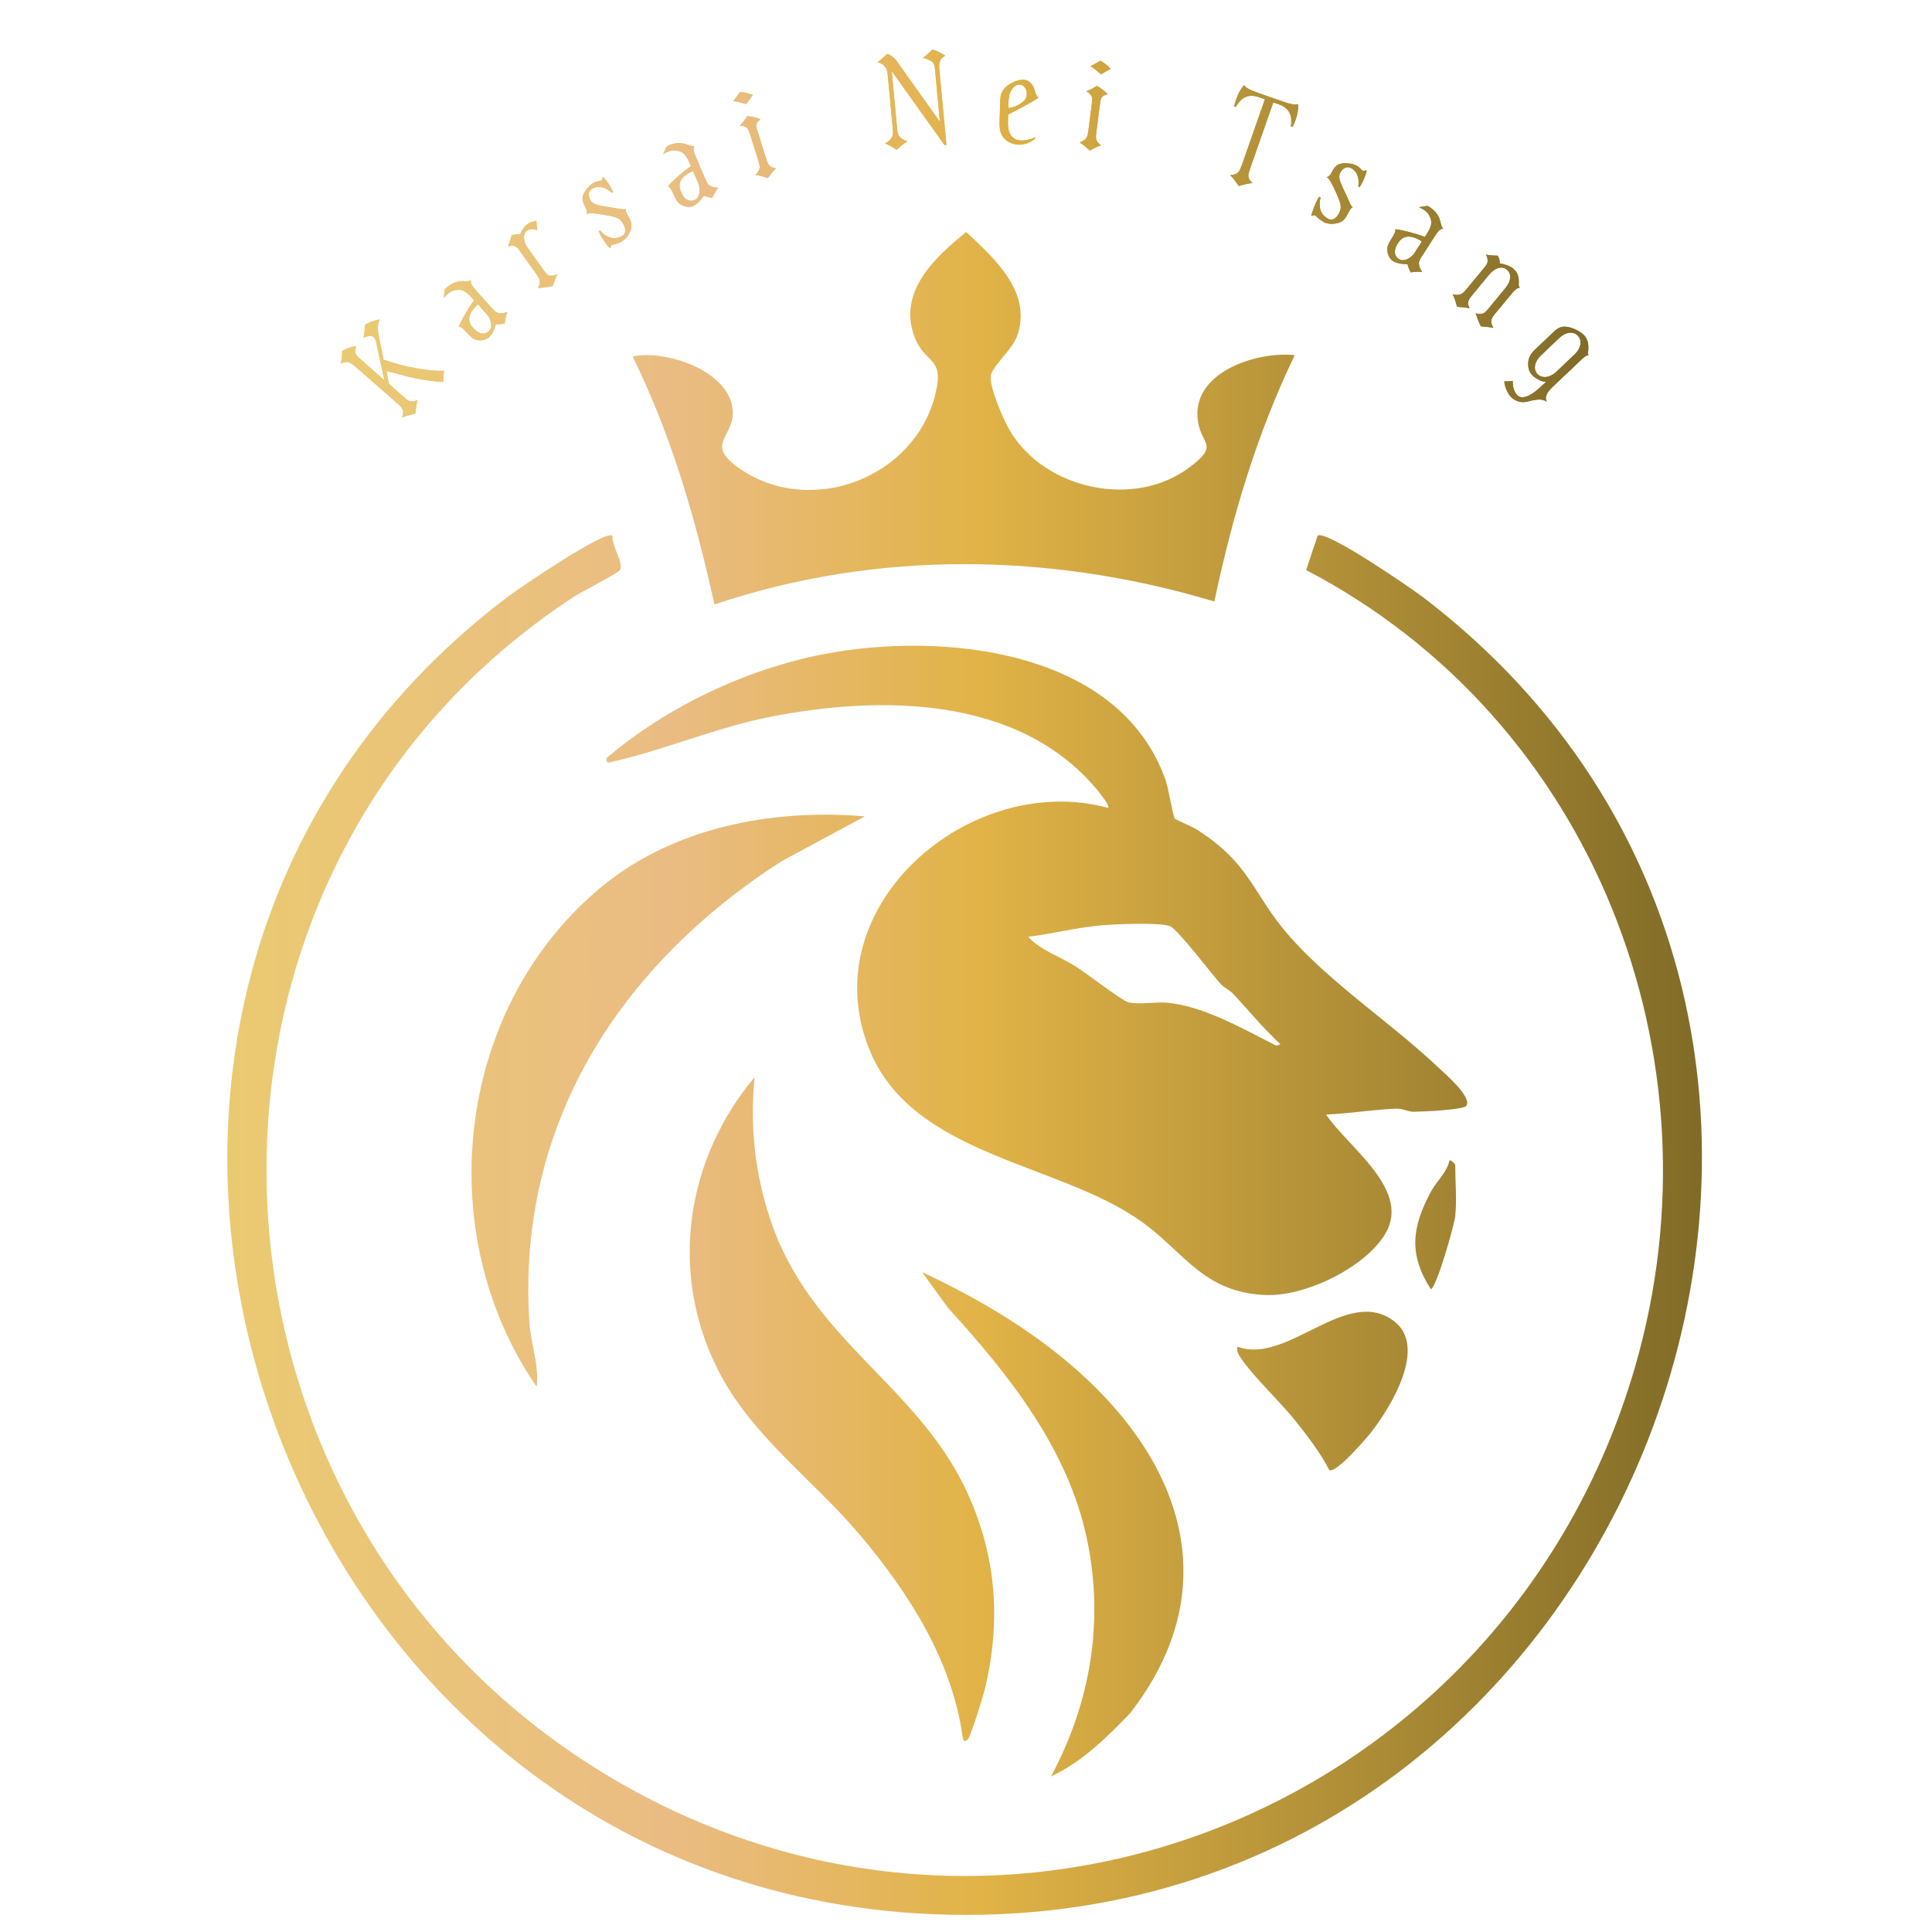 <?xml version="1.0" encoding="UTF-8"?>
<svg id="_レイヤー_1" data-name="レイヤー 1" xmlns="http://www.w3.org/2000/svg" xmlns:xlink="http://www.w3.org/1999/xlink" viewBox="0 0 180 180">
  <defs>
    <style>
      .cls-1 {
        fill: url(#_名称未設定グラデーション_137-2);
      }

      .cls-2 {
        fill: url(#_名称未設定グラデーション_137-3);
      }

      .cls-3 {
        fill: url(#_名称未設定グラデーション_137);
      }
    </style>
    <linearGradient id="_名称未設定グラデーション_137" data-name="名称未設定グラデーション 137" x1="21.18" y1="100.01" x2="158.57" y2="100.01" gradientUnits="userSpaceOnUse">
      <stop offset="0" stop-color="#eaca71"/>
      <stop offset=".3" stop-color="#eabc83"/>
      <stop offset=".51" stop-color="#e1b347"/>
      <stop offset="1" stop-color="#806b27"/>
    </linearGradient>
    <linearGradient id="_名称未設定グラデーション_137-2" data-name="名称未設定グラデーション 137" x1="31.75" y1="21.76" x2="147.99" y2="21.76" xlink:href="#_名称未設定グラデーション_137"/>
    <linearGradient id="_名称未設定グラデーション_137-3" data-name="名称未設定グラデーション 137" x1="31.75" y1="21.76" x2="147.99" y2="21.76" xlink:href="#_名称未設定グラデーション_137"/>
  </defs>
  <path class="cls-3" d="M109.47,76.28c.07.09,1.65.76,2.05,1.02,5.04,3.21,5.14,5.94,8.56,9.86,3.84,4.41,9.61,8.2,13.9,12.27.65.61,3.19,2.78,2.64,3.59-.26.39-4.13.55-4.91.56-.49.01-1.04-.31-1.62-.29-2.16.08-4.36.46-6.54.55,2.05,3.07,8.05,7.06,5.46,11.2-1.97,3.15-7.5,5.8-11.2,5.61-5.69-.28-7.43-3.92-11.38-6.78-7.74-5.6-21.48-6.1-25.47-16.18-5.28-13.35,9.5-25.9,22.29-22.42.18-.21-.86-1.47-1.07-1.73-7.31-8.74-20.19-8.78-30.49-6.74-4.95.98-9.77,3.06-14.55,4.15-.4.09-.72.22-.61-.34,5.6-4.76,12.98-8.27,20.24-9.67,10.97-2.11,27.56-.49,31.84,11.79.25.71.67,3.3.85,3.55ZM113.78,91.73c-.89-.95-4.08-5.22-4.82-5.46-1.13-.35-5.08-.17-6.35-.06-2.28.2-4.54.79-6.81,1.07,1.09,1.22,2.91,1.82,4.36,2.72.93.58,4.32,3.19,4.91,3.36.95.28,2.58-.04,3.68.06,3.43.32,7.11,2.47,10.16,4l.39-.13c-1.58-1.46-2.94-3.12-4.39-4.68-.36-.38-.85-.59-1.12-.88ZM47.22,55.67c-50.17,38.03-22.94,120.21,39.88,122.68,65.91,2.59,97.42-83.05,45.52-122.68-1.08-.83-9.15-6.38-9.86-5.76l-1.07,3.2c26.74,13.95,39.04,45.38,30.63,74.29-12.1,41.63-59.99,60.69-97.1,37.17-39.31-24.92-41.12-83.22-1.71-109,.69-.45,4.04-2.14,4.24-2.45.41-.63-.81-2.35-.69-3.21-.67-.59-8.77,4.94-9.85,5.76ZM111.61,39.29c.37,2.22,2.03,2.17-.88,4.32-5.11,3.77-13.33,1.98-16.59-3.4-.63-1.05-1.91-3.98-1.84-5.13.06-.88,1.98-2.47,2.44-3.72,1.5-4.07-2.05-7.25-4.72-9.74-2.93,2.35-6.34,5.54-4.85,9.67,1.01,2.78,2.89,1.8,1.95,5.53-1.93,7.68-11.51,11.37-18.12,6.9-3.45-2.34-.62-2.92-.73-5.41-.17-3.72-6.23-5.77-9.33-5.09,3.59,7.28,5.89,15.17,7.62,23.1,15.09-5.09,31.39-4.84,46.58-.28,1.66-7.9,3.98-15.69,7.49-22.95-3.63-.39-9.77,1.67-9.01,6.21ZM91.71,157.56c1.6-6.48,1.14-12.67-1.69-18.71-4.64-9.9-14.54-14.04-18.26-25.26-1.44-4.33-1.9-8.68-1.46-13.22-6.42,7.64-7.98,18.17-3.44,27.2,3.13,6.23,8.94,10.29,13.32,15.51,4.52,5.39,8.44,11.51,9.48,18.56.05.36.1.81.52.4.23-.22,1.37-3.86,1.53-4.48ZM55.6,83c-13.19,11.3-15.4,31.99-5.6,46.2.25-1.99-.55-4-.68-6-1.21-18.44,8.48-33.34,23.53-42.98l7.72-4.16c-8.79-.74-18.14,1.07-24.97,6.93ZM85.91,118.52l2.41,3.33c5.64,6.16,11.17,13.12,12.94,21.5,1.63,7.71.35,15.27-3.34,22.16,2.89-1.36,5.17-3.61,7.35-5.87,8.5-10.9,5.45-22.25-3.99-31.13-4.45-4.19-9.86-7.41-15.37-9.99ZM127.83,133.33c1.81-2.34,5.19-7.92,2.01-10.27-4.43-3.28-9.88,4.13-14.55,2.41-.08.4.04.63.25.95,1.13,1.74,3.67,4.11,5.08,5.87,1.14,1.42,2.41,3.07,3.22,4.66.59.42,3.55-3.04,3.99-3.61ZM135.58,108.51c0-.05-.43-.48-.53-.4-.25,1.13-1.18,1.89-1.74,2.93-1.77,3.29-2.09,5.82,0,9.08.56-.25,2.17-5.94,2.27-6.81.16-1.42,0-3.32,0-4.81Z"/>
  <path class="cls-1" d="M41.38,34.52c-.06.37-.08.71-.08,1.07-1.24-.06-2.77-.34-3.85-.65-.73-.2-1.17-.32-1.45-.35l.24,1.18,1.37,1.2c.41.36.59.46.82.43.12-.02.3-.04.48-.14-.12.42-.16.82-.21,1.28-.47.09-.87.21-1.24.37.08-.2.09-.35.1-.5,0-.22-.1-.45-.51-.8l-3.96-3.47c-.41-.36-.66-.44-.87-.41-.16.03-.29.04-.48.17.11-.41.14-.81.14-1.21.33-.2.87-.39,1.31-.44-.07.19-.08.3-.1.43-.02.27.08.41.55.83l2.17,1.91-.79-3.65c-.09-.39-.33-.49-.64-.46-.18.03-.34.07-.53.18.11-.41.13-.84.16-1.23.33-.22.91-.42,1.36-.5-.09.2-.13.4-.15.54-.02.26-.03.62.09,1.11l.43,2.1c.64.22,1.53.49,2.38.67,1.09.24,2.2.39,3.23.37ZM47.26,29.08c-.13.32-.21.8-.24,1.06-.29.07-.55.08-.76.08h-.07c-.03.12-.07.25-.12.37-.1.33-.32.68-.51.84-.18.16-.46.28-.81.28-.51,0-.78-.17-1.33-.79-.26-.3-.46-.45-.68-.5.29-.66.9-1.74,1.43-2.45l-.16-.17c-.66-.74-.99-.85-1.51-.78-.29.04-.56.15-.77.34-.1.09-.18.18-.39.41l.1-.81c.06-.07.12-.13.18-.17.53-.47,1.09-.63,1.67-.59.2.01.4,0,.59-.09-.06.25.08.49.3.75l1.6,1.79c.42.47.53.53.9.53.16,0,.32-.02.56-.11ZM45.48,29.43l-.94-1.06c-.21.15-.38.34-.53.55-.34.49-.46,1.04.06,1.62.62.69,1.13.61,1.46.33.31-.26.34-.79-.05-1.45ZM50.12,26.84c.07-.09.11-.19.14-.33.06-.29.06-.49-.23-.89l-1.57-2.2c-.27-.38-.41-.5-.7-.52-.11,0-.25,0-.43.05.15-.32.25-.73.34-1.03.26-.08.54-.11.79-.09.16-.4.45-.8.67-.95.23-.16.46-.24.85-.29l.07.86c-.36-.13-.7-.13-.96.05-.35.25-.41.91.09,1.61l1.49,2.08c.29.4.42.51.66.5.21,0,.35-.03.63-.15-.21.35-.37.8-.45,1.1-.46.12-.89.16-1.37.2ZM57.91,22.51c-.16.09-.46.21-.61.24-.11.02-.25.05-.31.08-.07.04-.1.13-.11.25l-.09.05c-.16-.19-.48-.63-.69-.97-.12-.19-.27-.47-.33-.62l.13-.07c.72.83,1.48.84,2.06.51.35-.2.39-.62.11-1.11-.29-.52-.58-.65-1.64-.83-.46-.09-.85-.14-1.21-.17-.21-.02-.37-.04-.59.08.1-.2.04-.4-.11-.68-.33-.59-.34-.94,0-1.46.21-.34.5-.62.75-.76.12-.07.36-.15.48-.17.12-.02.22-.04.28-.08.05-.03.1-.14.1-.25l.09-.05c.15.15.41.49.59.8.12.19.25.45.31.59l-.12.07c-.64-.59-1.31-.67-1.81-.39-.38.21-.42.66-.18,1.08.19.34.52.46,1.57.62.36.05.74.12,1.16.19.24.04.37.08.57.01-.05.18.03.33.28.77.31.55.32.92.07,1.44-.16.34-.39.61-.71.81l-.04.02ZM66.93,17.49c-.23.26-.46.69-.56.93-.29-.03-.55-.1-.74-.17l-.06-.02c-.07.11-.15.22-.23.32-.2.28-.52.54-.75.64-.23.1-.52.12-.86.01-.49-.16-.68-.41-1.01-1.17-.16-.37-.3-.57-.48-.69.48-.54,1.4-1.36,2.13-1.86l-.09-.22c-.39-.92-.67-1.12-1.18-1.22-.29-.05-.57-.04-.83.07-.12.05-.23.11-.5.26l.35-.73c.08-.05.16-.08.22-.11.66-.28,1.23-.24,1.77-.03.18.07.37.13.59.1-.13.22-.08.49.05.81l.94,2.21c.25.58.34.67.68.79.15.05.32.08.57.08ZM65.13,17.25l-.55-1.3c-.25.08-.47.2-.68.35-.48.36-.76.83-.46,1.56.36.85.87.94,1.27.78.37-.15.58-.64.41-1.39ZM69.52,9.7c-.35-.11-.83-.26-1.2-.27l.63-.86c.36.01.85.14,1.19.28l-.62.85ZM70.38,16.29c.14-.13.19-.22.28-.36.15-.23.16-.44.01-.9l-.77-2.46c-.16-.51-.25-.66-.52-.77-.11-.05-.25-.09-.45-.09.25-.25.52-.62.68-.88.37,0,.92.15,1.24.28-.15.12-.25.22-.31.34-.12.21-.09.35.08.89l.77,2.46c.15.47.25.63.48.76.13.06.23.1.42.13-.28.27-.55.63-.75.9-.36-.12-.81-.25-1.17-.3ZM88.08,5.19c-.13.05-.21.13-.3.2-.21.23-.32.49-.27,1.02l.67,7.1-.17.02-4.93-6.91.51,5.46c.05.58.22.72.58.93.09.06.19.11.38.15-.36.22-.73.54-1.01.79-.3-.2-.75-.47-1.1-.59.16-.06.27-.15.37-.23.26-.24.43-.43.38-1.01l-.47-5.01c-.07-.73-.18-.88-.52-1.13-.16-.1-.26-.15-.44-.19.33-.22.61-.49.9-.78.35.13.62.33.85.63l4.06,5.71-.46-4.88c-.05-.54-.16-.69-.52-.86-.15-.08-.39-.19-.61-.21.33-.23.61-.5.87-.78.34.06.93.36,1.23.58ZM96.44,12.79l.04.08c-.19.18-.48.37-.76.47-.23.09-.6.14-.84.14-.35-.01-.78-.17-1.03-.33-.58-.42-.76-.93-.72-1.86l.06-1.95c.03-.8.34-1.23,1.12-1.63.37-.2.77-.29.96-.29.14,0,.26.03.4.07.34.13.61.45.76,1.02.08.27.16.43.31.61-.62.4-1.98,1.14-2.81,1.54l-.02.66c-.04,1.22.46,1.75,1.25,1.77.39.01.89-.11,1.29-.3ZM93.96,9.46l-.02.6c.38-.03.83-.17,1.26-.5.34-.25.45-.45.46-.77.02-.53-.29-.9-.65-.91-.53-.02-1.01.59-1.05,1.58ZM100.59,13.27c.19-.06.26-.12.41-.21.23-.15.33-.34.39-.81l.33-2.55c.07-.53.04-.7-.15-.92-.08-.09-.19-.19-.37-.27.33-.12.73-.34.99-.51.33.16.77.53,1.01.77-.18.05-.32.1-.43.18-.2.14-.23.28-.3.85l-.33,2.55c-.06.49-.04.68.12.89.09.11.16.19.33.29-.37.13-.76.34-1.06.5-.27-.26-.63-.57-.94-.76ZM102.57,6.93c-.27-.25-.64-.58-.98-.75l.93-.52c.32.16.72.48.96.75l-.92.52ZM120.94,9.73c.03.42-.04.9-.25,1.49-.07.19-.2.47-.28.61l-.14-.05c.15-1.03-.14-1.71-1.13-2.06l-.51-.18-2.17,6.19c-.19.54-.19.75-.07.95.06.12.13.23.31.37-.42.04-.86.16-1.28.28-.26-.36-.51-.73-.81-1.02.22,0,.35-.04.51-.1.23-.09.37-.25.56-.77l2.17-6.19-.54-.19c-.99-.35-1.66,0-2.18.9l-.16-.05c.04-.15.13-.45.2-.64.2-.59.44-1.01.72-1.32l.08.03c.05.15.35.36,1.34.71l2.07.72c.99.35,1.36.38,1.49.29l.08.03ZM123.29,20.65c-.17-.08-.43-.27-.53-.37-.08-.08-.18-.18-.24-.21-.07-.04-.16-.02-.27.05l-.09-.05c.07-.24.26-.75.41-1.12.09-.2.24-.48.33-.62l.14.07c-.28,1.06.13,1.7.73,2,.36.18.73-.03.98-.53.27-.53.21-.85-.23-1.83-.18-.43-.36-.78-.54-1.1-.1-.18-.17-.33-.39-.44.22-.03.36-.19.5-.47.3-.61.59-.81,1.21-.82.4-.01.79.07,1.05.2.13.06.32.21.41.31.08.09.16.16.22.19.05.03.17,0,.26-.05l.09.05c-.04.21-.18.62-.33.93-.09.2-.23.46-.32.59l-.13-.06c.13-.86-.17-1.46-.69-1.72-.39-.19-.78.02-1,.46-.17.35-.09.69.37,1.65.16.33.32.68.49,1.07.1.22.14.35.31.48-.17.06-.26.21-.49.66-.28.57-.59.78-1.15.86-.37.06-.73.02-1.07-.14l-.04-.02ZM132.51,25.33c-.35-.04-.83,0-1.08.05-.14-.26-.23-.51-.28-.71v-.06c-.14,0-.28,0-.41-.02-.34-.01-.74-.13-.95-.26s-.39-.36-.49-.71c-.14-.49-.04-.79.41-1.49.22-.33.31-.57.3-.78.72.1,1.91.4,2.74.73l.13-.2c.54-.84.55-1.18.35-1.66-.12-.27-.29-.5-.53-.65-.11-.07-.22-.13-.5-.27l.8-.12c.09.04.15.09.21.12.6.39.89.88,1.01,1.45.04.19.1.39.24.55-.26.01-.46.21-.64.49l-1.3,2.01c-.34.53-.37.65-.28,1.01.04.15.11.31.25.51ZM131.7,23.7l.77-1.19c-.2-.16-.43-.28-.67-.36-.57-.2-1.12-.17-1.55.49-.5.78-.29,1.25.07,1.49.33.23.86.12,1.38-.43ZM135.36,27.41c.19.07.31.07.47.06.26-.02.45-.1.76-.48l1.64-1.98c.35-.42.4-.58.36-.86-.01-.12-.04-.25-.16-.43.37.08.79.09,1.11.1.13.21.2.51.2.73.37.03.95.23,1.24.47.15.13.33.32.41.55.09.26.13.5.11.9-.02.09,0,.22.1.34-.22.01-.4.12-.67.44l-1.64,1.98c-.32.39-.4.59-.34.89.03.1.08.25.19.43-.35-.08-.84-.12-1.18-.15-.18-.37-.36-.86-.48-1.22.16.06.32.07.44.07.31,0,.46-.13.77-.51l1.55-1.88c.64-.78.55-1.42.15-1.74-.41-.34-1.06-.24-1.67.49l-1.55,1.88c-.31.37-.41.55-.39.8.02.14.05.27.14.44-.37-.09-.81-.12-1.17-.15-.09-.35-.23-.81-.4-1.15ZM140.16,35.54l.78-.03c-.01.56.12,1,.43,1.32.35.36,1.09.21,2.05-.68.21-.2.44-.4.65-.6-.09.04-.23.01-.38-.03-.34-.11-.72-.33-.97-.6-.17-.18-.31-.5-.33-.75-.06-.7.09-1.08.66-1.63l1.77-1.68c.51-.48.96-.55,1.79-.24.41.16.74.38.97.61.16.17.26.35.33.57.08.26.09.59.05.99-.02.08-.01.19.03.31-.22.01-.38.15-.66.41l-2.7,2.56c-.36.35-.55.63-.59.9-.03.14-.02.28.08.49l-.15-.12c-.2-.1-.48-.14-.78-.1-.31.03-.48.07-.82.16-.58.17-1.18.01-1.6-.42-.38-.4-.57-1.01-.63-1.44ZM145.02,34.62l1.66-1.58c.73-.69.68-1.39.33-1.76-.36-.38-1.04-.45-1.77.24l-1.66,1.58c-.71.68-.7,1.37-.33,1.76.35.36,1.06.43,1.77-.24Z"/>
  <path class="cls-2" d="M41.38,34.52c-.06.37-.08.71-.08,1.07-1.24-.06-2.77-.34-3.85-.65-.73-.2-1.17-.32-1.45-.35l.24,1.18,1.37,1.2c.41.36.59.46.82.43.12-.02.3-.04.48-.14-.12.42-.16.82-.21,1.28-.47.09-.87.21-1.24.37.08-.2.09-.35.1-.5,0-.22-.1-.45-.51-.8l-3.96-3.47c-.41-.36-.66-.44-.87-.41-.16.03-.29.04-.48.17.11-.41.14-.81.14-1.21.33-.2.87-.39,1.31-.44-.07.19-.08.3-.1.43-.02.27.08.41.55.83l2.17,1.91-.79-3.65c-.09-.39-.33-.49-.64-.46-.18.03-.34.07-.53.18.11-.41.13-.84.16-1.23.33-.22.91-.42,1.36-.5-.09.2-.13.4-.15.54-.02.26-.03.62.09,1.11l.43,2.1c.64.22,1.53.49,2.38.67,1.09.24,2.2.39,3.23.37ZM47.26,29.08c-.13.32-.21.8-.24,1.06-.29.07-.55.08-.76.08h-.07c-.03.12-.07.25-.12.37-.1.33-.32.68-.51.84-.18.16-.46.28-.81.28-.51,0-.78-.17-1.33-.79-.26-.3-.46-.45-.68-.5.29-.66.9-1.74,1.43-2.45l-.16-.17c-.66-.74-.99-.85-1.51-.78-.29.04-.56.15-.77.34-.1.09-.18.18-.39.41l.1-.81c.06-.07.12-.13.18-.17.53-.47,1.09-.63,1.67-.59.2.01.4,0,.59-.09-.06.25.08.49.3.75l1.6,1.79c.42.47.53.53.9.53.16,0,.32-.02.56-.11ZM45.48,29.43l-.94-1.06c-.21.15-.38.34-.53.55-.34.49-.46,1.04.06,1.62.62.69,1.13.61,1.46.33.31-.26.34-.79-.05-1.45ZM50.12,26.84c.07-.09.11-.19.14-.33.06-.29.06-.49-.23-.89l-1.57-2.2c-.27-.38-.41-.5-.7-.52-.11,0-.25,0-.43.05.15-.32.25-.73.34-1.03.26-.08.54-.11.79-.09.16-.4.45-.8.67-.95.23-.16.46-.24.85-.29l.07.86c-.36-.13-.7-.13-.96.05-.35.25-.41.91.09,1.61l1.49,2.08c.29.4.42.51.66.5.21,0,.35-.03.63-.15-.21.35-.37.8-.45,1.1-.46.12-.89.16-1.37.2ZM57.91,22.51c-.16.09-.46.21-.61.24-.11.02-.25.05-.31.08-.07.04-.1.13-.11.25l-.09.05c-.16-.19-.48-.63-.69-.97-.12-.19-.27-.47-.33-.62l.13-.07c.72.83,1.48.84,2.06.51.35-.2.39-.62.11-1.11-.29-.52-.58-.65-1.64-.83-.46-.09-.85-.14-1.21-.17-.21-.02-.37-.04-.59.08.1-.2.04-.4-.11-.68-.33-.59-.34-.94,0-1.46.21-.34.5-.62.75-.76.12-.07.36-.15.48-.17.12-.02.22-.04.28-.08.05-.03.1-.14.1-.25l.09-.05c.15.15.41.49.59.8.12.19.25.45.31.59l-.12.07c-.64-.59-1.31-.67-1.81-.39-.38.21-.42.66-.18,1.08.19.34.52.46,1.57.62.36.05.74.12,1.16.19.24.04.37.08.57.01-.05.18.03.33.28.77.31.55.32.92.07,1.44-.16.34-.39.61-.71.81l-.04.02ZM66.93,17.49c-.23.26-.46.69-.56.93-.29-.03-.55-.1-.74-.17l-.06-.02c-.07.11-.15.22-.23.32-.2.28-.52.54-.75.64-.23.1-.52.12-.86.01-.49-.16-.68-.41-1.01-1.17-.16-.37-.3-.57-.48-.69.48-.54,1.4-1.36,2.13-1.86l-.09-.22c-.39-.92-.67-1.12-1.18-1.22-.29-.05-.57-.04-.83.07-.12.05-.23.11-.5.26l.35-.73c.08-.05.16-.08.22-.11.66-.28,1.23-.24,1.77-.03.18.07.37.13.59.1-.13.22-.08.49.05.81l.94,2.21c.25.58.34.67.68.79.15.05.32.08.57.08ZM65.13,17.25l-.55-1.3c-.25.08-.47.2-.68.35-.48.36-.76.83-.46,1.56.36.85.87.94,1.27.78.37-.15.58-.64.41-1.39ZM69.52,9.7c-.35-.11-.83-.26-1.2-.27l.63-.86c.36.01.85.14,1.19.28l-.62.85ZM70.38,16.29c.14-.13.19-.22.28-.36.15-.23.16-.44.01-.9l-.77-2.46c-.16-.51-.25-.66-.52-.77-.11-.05-.25-.09-.45-.09.25-.25.52-.62.68-.88.37,0,.92.15,1.24.28-.15.12-.25.22-.31.34-.12.21-.09.35.08.89l.77,2.46c.15.47.25.63.48.76.13.06.23.1.42.13-.28.27-.55.63-.75.9-.36-.12-.81-.25-1.17-.3ZM88.08,5.19c-.13.05-.21.13-.3.2-.21.23-.32.49-.27,1.02l.67,7.1-.17.02-4.93-6.91.51,5.46c.05.58.22.72.58.93.09.06.19.11.38.15-.36.22-.73.54-1.01.79-.3-.2-.75-.47-1.1-.59.16-.06.27-.15.37-.23.26-.24.43-.43.38-1.01l-.47-5.01c-.07-.73-.18-.88-.52-1.13-.16-.1-.26-.15-.44-.19.33-.22.61-.49.9-.78.35.13.62.33.85.63l4.06,5.71-.46-4.88c-.05-.54-.16-.69-.52-.86-.15-.08-.39-.19-.61-.21.33-.23.61-.5.87-.78.34.06.93.36,1.23.58ZM96.44,12.79l.04.08c-.19.18-.48.37-.76.47-.23.09-.6.14-.84.14-.35-.01-.78-.17-1.03-.33-.58-.42-.76-.93-.72-1.86l.06-1.95c.03-.8.34-1.23,1.12-1.63.37-.2.77-.29.96-.29.14,0,.26.03.4.07.34.13.61.45.76,1.02.08.27.16.43.31.61-.62.4-1.98,1.14-2.81,1.54l-.02.66c-.04,1.22.46,1.75,1.25,1.77.39.01.89-.11,1.29-.3ZM93.96,9.46l-.02.6c.38-.03.83-.17,1.26-.5.34-.25.45-.45.46-.77.02-.53-.29-.9-.65-.91-.53-.02-1.01.59-1.05,1.58ZM100.59,13.27c.19-.06.26-.12.41-.21.23-.15.33-.34.39-.81l.33-2.55c.07-.53.04-.7-.15-.92-.08-.09-.19-.19-.37-.27.33-.12.73-.34.99-.51.33.16.77.53,1.01.77-.18.05-.32.1-.43.18-.2.14-.23.28-.3.85l-.33,2.55c-.06.49-.04.68.12.89.09.11.16.19.33.29-.37.13-.76.34-1.06.5-.27-.26-.63-.57-.94-.76ZM102.57,6.93c-.27-.25-.64-.58-.98-.75l.93-.52c.32.16.72.48.96.75l-.92.52ZM120.94,9.73c.03.42-.04.9-.25,1.49-.07.19-.2.47-.28.61l-.14-.05c.15-1.03-.14-1.71-1.13-2.06l-.51-.18-2.17,6.19c-.19.54-.19.75-.07.95.06.12.13.23.31.37-.42.04-.86.16-1.28.28-.26-.36-.51-.73-.81-1.02.22,0,.35-.04.51-.1.23-.09.37-.25.56-.77l2.17-6.19-.54-.19c-.99-.35-1.66,0-2.18.9l-.16-.05c.04-.15.13-.45.2-.64.2-.59.44-1.01.72-1.32l.08.03c.05.15.35.36,1.34.71l2.07.72c.99.35,1.36.38,1.49.29l.08.03ZM123.29,20.65c-.17-.08-.43-.27-.53-.37-.08-.08-.18-.18-.24-.21-.07-.04-.16-.02-.27.05l-.09-.05c.07-.24.26-.75.41-1.12.09-.2.24-.48.33-.62l.14.07c-.28,1.06.13,1.7.73,2,.36.18.73-.03.98-.53.27-.53.21-.85-.23-1.83-.18-.43-.36-.78-.54-1.1-.1-.18-.17-.33-.39-.44.22-.03.36-.19.5-.47.3-.61.59-.81,1.21-.82.4-.01.79.07,1.05.2.13.06.32.21.41.31.08.09.16.16.22.19.05.03.17,0,.26-.05l.09.05c-.04.21-.18.62-.33.93-.09.2-.23.46-.32.59l-.13-.06c.13-.86-.17-1.46-.69-1.72-.39-.19-.78.02-1,.46-.17.35-.09.69.37,1.65.16.33.32.68.49,1.07.1.22.14.35.31.48-.17.06-.26.21-.49.66-.28.57-.59.78-1.15.86-.37.06-.73.02-1.07-.14l-.04-.02ZM132.51,25.33c-.35-.04-.83,0-1.08.05-.14-.26-.23-.51-.28-.71v-.06c-.14,0-.28,0-.41-.02-.34-.01-.74-.13-.95-.26s-.39-.36-.49-.71c-.14-.49-.04-.79.41-1.49.22-.33.31-.57.3-.78.72.1,1.91.4,2.74.73l.13-.2c.54-.84.55-1.18.35-1.66-.12-.27-.29-.5-.53-.65-.11-.07-.22-.13-.5-.27l.8-.12c.09.04.15.09.21.12.6.39.89.88,1.01,1.45.04.19.1.39.24.55-.26.01-.46.21-.64.49l-1.3,2.01c-.34.53-.37.65-.28,1.01.04.15.11.31.25.51ZM131.7,23.7l.77-1.19c-.2-.16-.43-.28-.67-.36-.57-.2-1.12-.17-1.55.49-.5.78-.29,1.25.07,1.49.33.23.86.12,1.38-.43ZM135.36,27.41c.19.07.31.07.47.06.26-.02.45-.1.76-.48l1.64-1.98c.35-.42.4-.58.36-.86-.01-.12-.04-.25-.16-.43.37.08.79.09,1.11.1.13.21.2.51.2.73.37.03.95.23,1.24.47.15.13.33.32.41.55.09.26.13.5.11.9-.02.09,0,.22.1.34-.22.01-.4.12-.67.44l-1.64,1.98c-.32.39-.4.59-.34.89.03.1.08.25.19.43-.35-.08-.84-.12-1.18-.15-.18-.37-.36-.86-.48-1.22.16.06.32.07.44.07.31,0,.46-.13.77-.51l1.55-1.88c.64-.78.55-1.42.15-1.74-.41-.34-1.06-.24-1.67.49l-1.55,1.88c-.31.37-.41.55-.39.8.02.14.05.27.14.44-.37-.09-.81-.12-1.17-.15-.09-.35-.23-.81-.4-1.15ZM140.16,35.54l.78-.03c-.01.56.12,1,.43,1.32.35.36,1.09.21,2.05-.68.21-.2.44-.4.65-.6-.09.04-.23.01-.38-.03-.34-.11-.72-.33-.97-.6-.17-.18-.31-.5-.33-.75-.06-.7.09-1.08.66-1.63l1.77-1.68c.51-.48.96-.55,1.79-.24.41.16.74.38.97.61.16.17.26.35.33.57.08.26.09.59.05.99-.02.08-.01.19.03.31-.22.01-.38.15-.66.41l-2.7,2.56c-.36.35-.55.63-.59.9-.03.14-.02.28.08.49l-.15-.12c-.2-.1-.48-.14-.78-.1-.31.03-.48.07-.82.16-.58.17-1.18.01-1.6-.42-.38-.4-.57-1.01-.63-1.44ZM145.02,34.62l1.66-1.58c.73-.69.68-1.39.33-1.76-.36-.38-1.04-.45-1.77.24l-1.66,1.58c-.71.68-.7,1.37-.33,1.76.35.36,1.06.43,1.77-.24Z"/>
</svg>